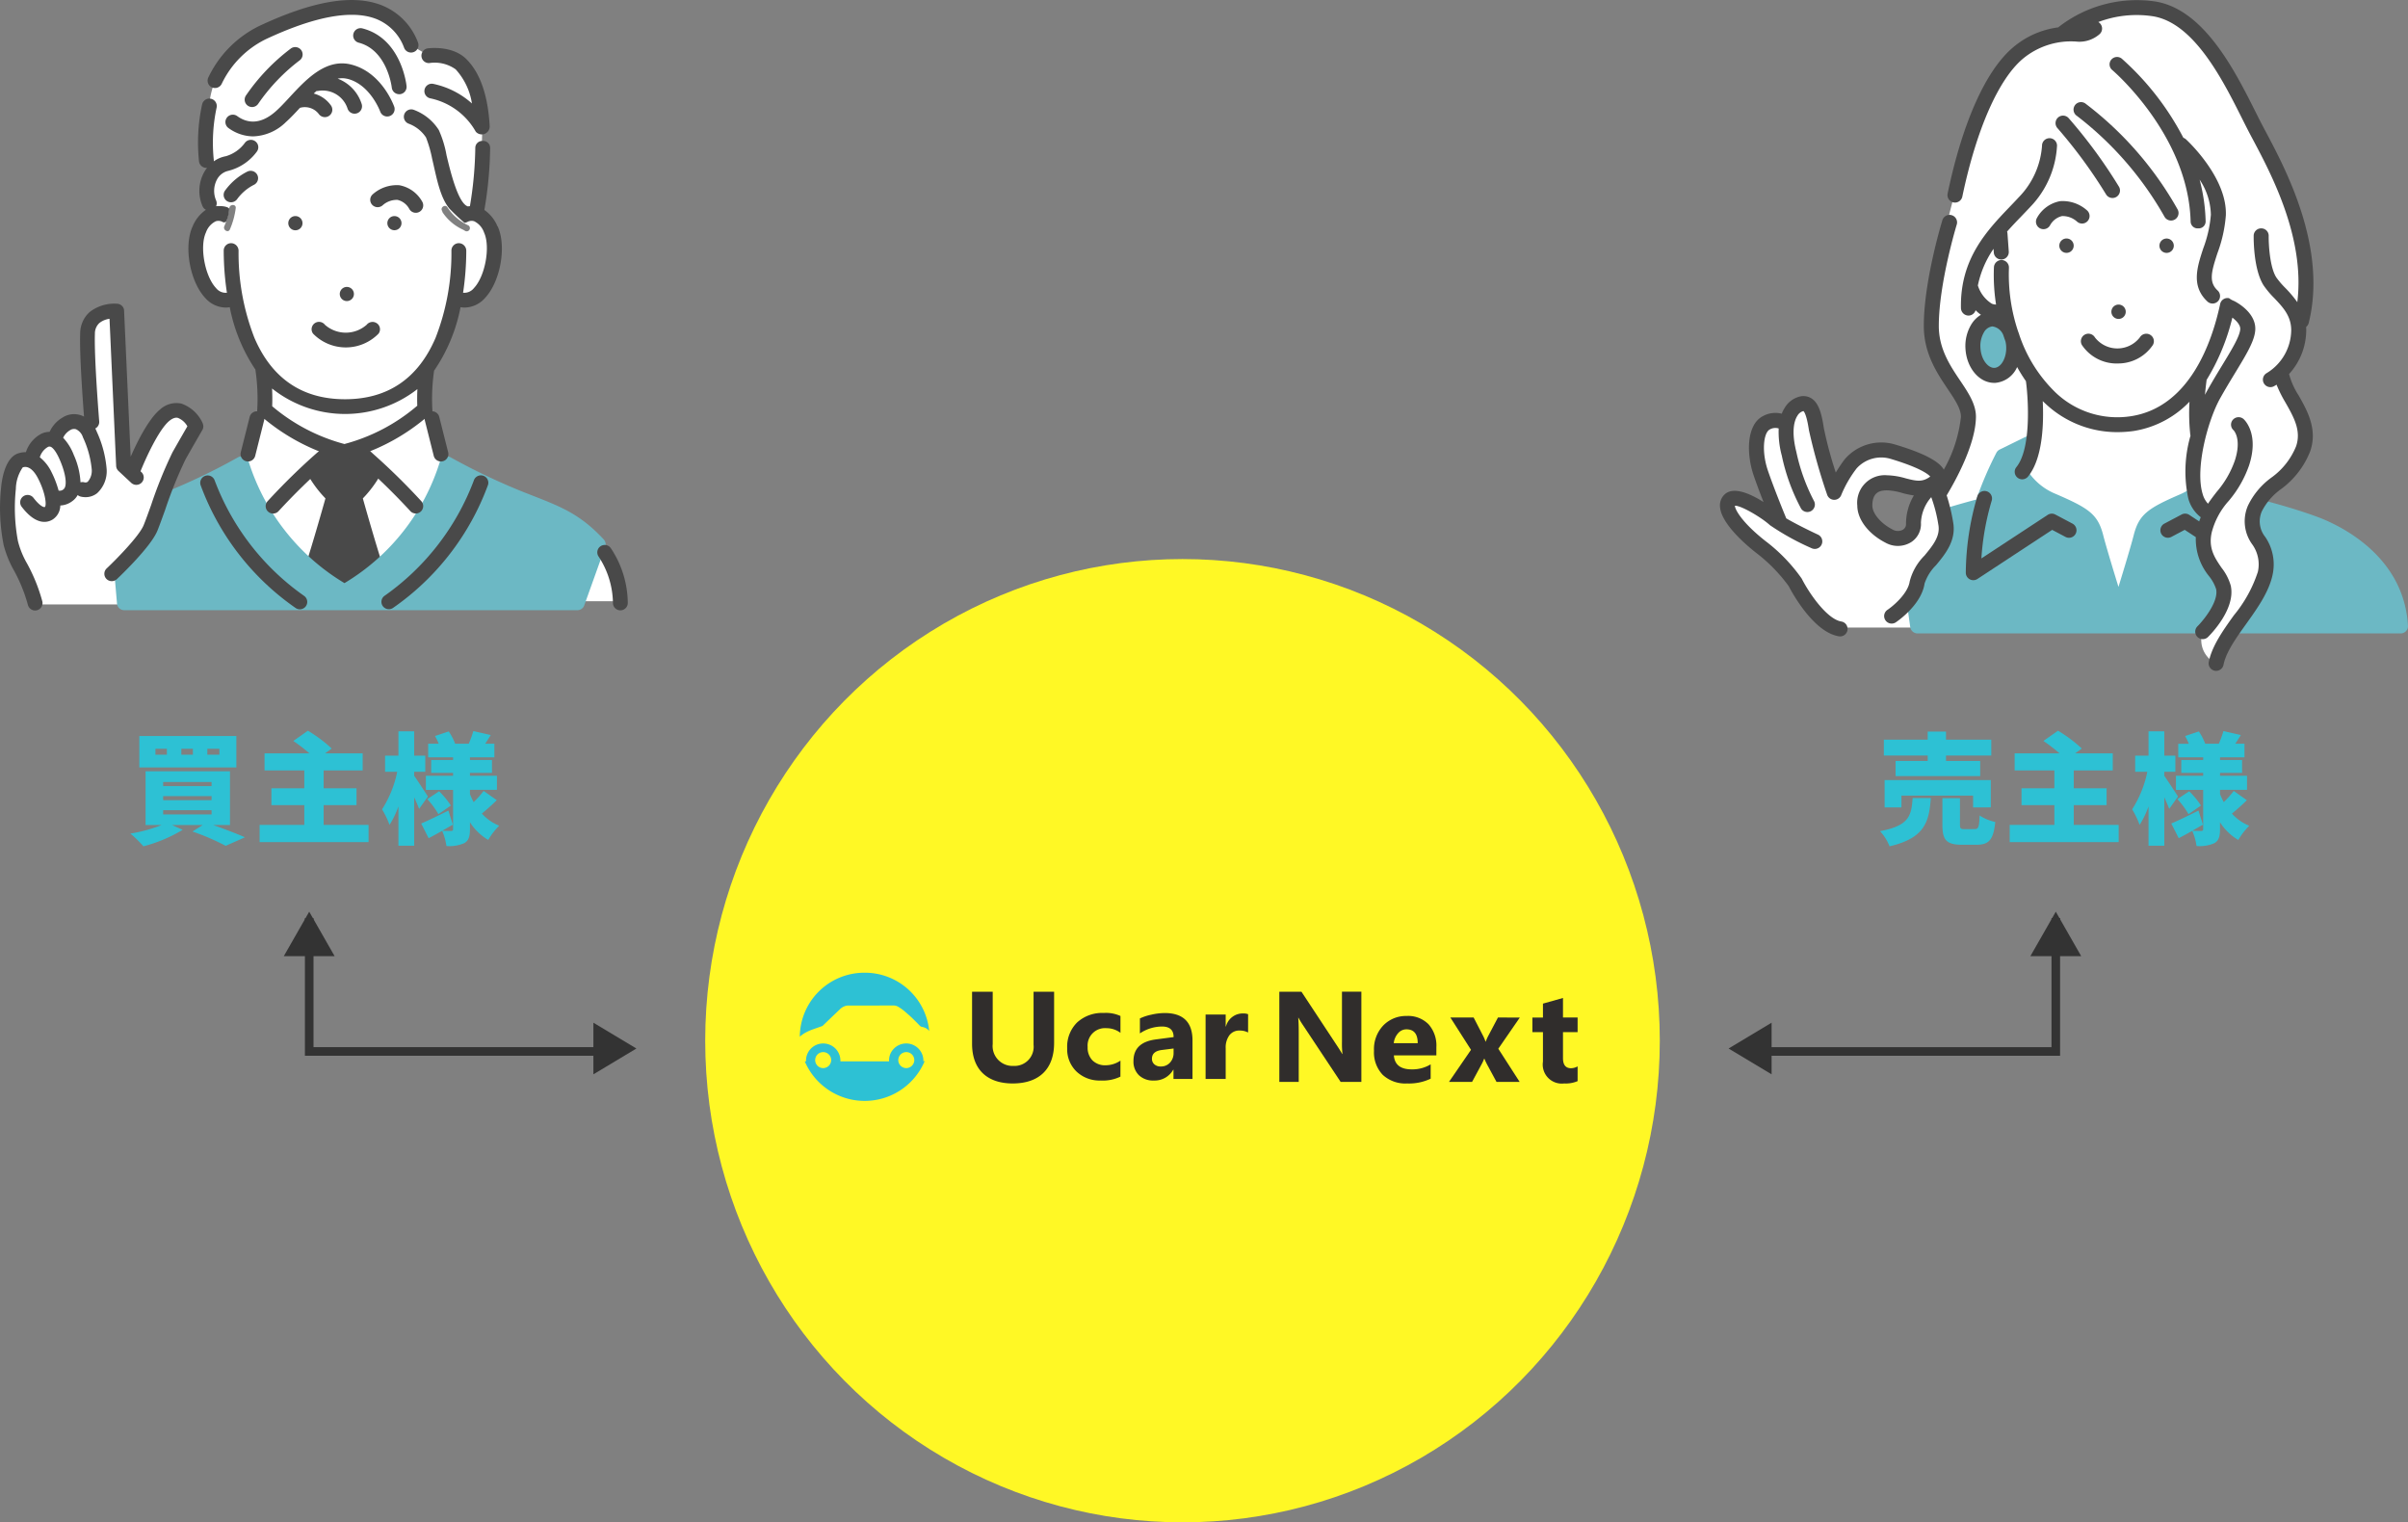 <svg xmlns="http://www.w3.org/2000/svg" xmlns:xlink="http://www.w3.org/1999/xlink" width="280" height="177" viewBox="0 0 280 177"><rect x="0" y="0" width="280" height="177" fill="#808080" stroke="none"/><defs><clipPath id="a"><rect width="92" height="18" transform="translate(-1 -2.085)" fill="none"/></clipPath><clipPath id="b"><rect width="80" height="78" transform="translate(0 0)" fill="none"/></clipPath><clipPath id="c"><rect width="73" height="71" fill="none"/></clipPath></defs><g transform="translate(-48 -3208)"><path d="M2.955,0,5.909,5.17H0Z" transform="translate(139.868 3327.387) rotate(90)" fill="#333"/><path d="M7.152,7.474H3.414V9.238h9.842V7.474H9.28v-.63h5.264V5H9.28V4.058H7.152V5h-5.1V6.844h5.1Zm7.336,5.4V9.7H2.14v3.178H4.1V11.506h8.33v1.372ZM5.4,11.786c-.154,2.03-.364,3.206-3.794,3.85A5.582,5.582,0,0,1,2.714,17.4c4.06-.952,4.606-2.8,4.8-5.614ZM11.45,15.4c-.462,0-.546-.056-.546-.532V11.8H8.86v3.094c0,1.736.434,2.324,2.282,2.324h1.666c1.456,0,1.988-.56,2.2-2.646a5.558,5.558,0,0,1-1.82-.756c-.056,1.358-.14,1.582-.574,1.582Zm12.684-.49v-2.3h3.822v-1.96H24.134V8.58H28.67V6.592H24.3l.77-.56A16.067,16.067,0,0,0,22.3,3.96L20.606,5.15a19.709,19.709,0,0,1,1.876,1.442H17.26V8.58h4.62v2.072H18.058v1.96H21.88v2.3H16.686v2h12.67v-2Zm12.124-3.3c-.224-.35-1.218-1.89-1.6-2.408V8.734H35.95V6.858H34.662V4.03H32.828V6.858H31.274V8.734h1.414A12.823,12.823,0,0,1,30.924,13.1a10.22,10.22,0,0,1,.868,1.806,9.985,9.985,0,0,0,1.036-2.156V17.33h1.834V11.7c.224.5.434.98.574,1.344Zm2.674,1.05A10.076,10.076,0,0,0,37.56,11l-1.372.91a9.919,9.919,0,0,1,1.288,1.75ZM42.74,10.96a11.984,11.984,0,0,1-1.162,1.3,7.148,7.148,0,0,1-.434-.938v-.49H44.28V9.2H41.144V8.86h2.562v-1.5H41.144V7.054h2.842V5.472H42.922c.2-.308.406-.644.644-1.008L41.536,4A10.465,10.465,0,0,1,41,5.472H39.422a6.645,6.645,0,0,0-.742-1.428l-1.6.532a7.6,7.6,0,0,1,.434.9H36.286V7.054h2.9v.308H36.636v1.5h2.548V9.2H36.02v1.638h3.164v4.55c0,.154-.056.224-.224.224s-.644,0-1.036-.028c.42-.238.84-.476,1.232-.7l-.518-1.638c-1.162.574-2.352,1.162-3.164,1.5l.868,1.708c.49-.252,1.022-.546,1.568-.854a6.515,6.515,0,0,1,.5,1.764,4.258,4.258,0,0,0,2.086-.336c.5-.294.644-.77.644-1.624v-.8a6.229,6.229,0,0,0,2.128,2.058,7.864,7.864,0,0,1,1.274-1.652,5.474,5.474,0,0,1-2.016-1.414c.518-.42,1.162-.994,1.736-1.554Z" transform="translate(265 3289)" fill="#2dc1d4"/><path d="M12.51,6.746h-1.4V6.06h1.4Zm-3.08,0H8.086V6.06H9.43Zm-3.024,0H5.076V6.06h1.33Zm8.078-2.17H3.2V8.23H14.484ZM5.972,13.2H11.6v.49H5.972Zm0-1.638H11.6v.476H5.972Zm0-1.638H11.6V10.4H5.972Zm7.77,5V8.678H3.928v6.244H5.8a16.966,16.966,0,0,1-3.64.994A13.794,13.794,0,0,1,3.676,17.4,17.272,17.272,0,0,0,8.24,15.482l-1.246-.56h3.584l-1.2.756a27.182,27.182,0,0,1,3.864,1.666l2.24-.994c-.9-.392-2.338-.952-3.7-1.428Zm10.892-.014v-2.3h3.822v-1.96H24.634V8.58H29.17V6.592H24.8l.77-.56A16.067,16.067,0,0,0,22.8,3.96L21.106,5.15a19.709,19.709,0,0,1,1.876,1.442H17.76V8.58h4.62v2.072H18.558v1.96H22.38v2.3H17.186v2h12.67v-2Zm12.124-3.3c-.224-.35-1.218-1.89-1.6-2.408V8.734H36.45V6.858H35.162V4.03H33.328V6.858H31.774V8.734h1.414A12.823,12.823,0,0,1,31.424,13.1a10.22,10.22,0,0,1,.868,1.806,9.985,9.985,0,0,0,1.036-2.156V17.33h1.834V11.7c.224.5.434.98.574,1.344Zm2.674,1.05A10.076,10.076,0,0,0,38.06,11l-1.372.91a9.919,9.919,0,0,1,1.288,1.75ZM43.24,10.96a11.984,11.984,0,0,1-1.162,1.3,7.148,7.148,0,0,1-.434-.938v-.49H44.78V9.2H41.644V8.86h2.562v-1.5H41.644V7.054h2.842V5.472H43.422c.2-.308.406-.644.644-1.008L42.036,4a10.465,10.465,0,0,1-.532,1.47H39.922a6.645,6.645,0,0,0-.742-1.428l-1.6.532a7.6,7.6,0,0,1,.434.9H36.786V7.054h2.9v.308H37.136v1.5h2.548V9.2H36.52v1.638h3.164v4.55c0,.154-.056.224-.224.224s-.644,0-1.036-.028c.42-.238.84-.476,1.232-.7l-.518-1.638c-1.162.574-2.352,1.162-3.164,1.5l.868,1.708c.49-.252,1.022-.546,1.568-.854a6.515,6.515,0,0,1,.5,1.764A4.258,4.258,0,0,0,41,17.022c.5-.294.644-.77.644-1.624v-.8a6.229,6.229,0,0,0,2.128,2.058,7.864,7.864,0,0,1,1.274-1.652,5.474,5.474,0,0,1-2.016-1.414c.518-.42,1.162-.994,1.736-1.554Z" transform="translate(61 3289)" fill="#2dc1d4"/><g transform="translate(248.746 3314)"><path d="M1120.044,2875.011H1085v-1h34.044V2859h1Z" transform="translate(-1081.245 -2858.261)" fill="#333"/><path d="M2.955,0,5.909,5.17H0Z" transform="translate(35.345)" fill="#333"/><path d="M3,0,6,5H0Z" transform="translate(0.254 18.908) rotate(-90)" fill="#333"/></g><g transform="translate(81 3314)"><path d="M1119.544,2875.012H1084.5V2859h1v15.011h34.044Z" transform="translate(-1082.045 -2858.262)" fill="#333"/><path d="M2.955,0,5.909,5.17H0Z" transform="translate(0)" fill="#333"/><path d="M3,0,6,5H0Z" transform="translate(41 12.908) rotate(90)" fill="#333"/></g><g transform="translate(-30 -40)"><ellipse cx="55.5" cy="56" rx="55.5" ry="56" transform="translate(160 3313)" fill="#fff825"/><g transform="translate(171 3361.088)"><g transform="translate(0 0.998)" clip-path="url(#a)"><path d="M90.866,15.027c0,3.148-1.847,4.722-4.814,4.722-2.88,0-4.726-1.537-4.726-4.612V9.085h2.4v6.081A2.314,2.314,0,0,0,86.14,17.71a2.226,2.226,0,0,0,2.337-2.456V9.085h2.389Z" transform="translate(-61.295 -7.864)" fill="#302d2c"/><path d="M132.425,26.641a4.667,4.667,0,0,1-2.285.453,3.889,3.889,0,0,1-2.825-1.046,3.586,3.586,0,0,1-1.08-2.7,3.951,3.951,0,0,1,1.157-3.008,4.307,4.307,0,0,1,3.1-1.1,4.011,4.011,0,0,1,1.937.351v1.959a2.685,2.685,0,0,0-1.634-.541,2.02,2.02,0,0,0-2.182,2.185,2.117,2.117,0,0,0,.562,1.561,2.08,2.08,0,0,0,1.546.566,3.108,3.108,0,0,0,1.708-.541Z" transform="translate(-95.143 -15.55)" fill="#302d2c"/><path d="M164.4,26.911h-2.212V25.836h-.03a2.474,2.474,0,0,1-2.256,1.257,2.376,2.376,0,0,1-1.734-.617,2.2,2.2,0,0,1-.632-1.648q0-2.178,2.611-2.514l2.056-.271q0-1.228-1.346-1.228a4.632,4.632,0,0,0-2.573.8v-1.74a5.848,5.848,0,0,1,1.335-.439,7.105,7.105,0,0,1,1.542-.19q3.239,0,3.239,3.194Zm-2.2-3.041v-.5l-1.376.175q-1.139.146-1.139,1.016a.834.834,0,0,0,.277.647,1.073,1.073,0,0,0,.751.252,1.391,1.391,0,0,0,1.072-.45,1.612,1.612,0,0,0,.414-1.137" transform="translate(-118.737 -15.549)" fill="#302d2c"/><path d="M196.519,21.669a2.049,2.049,0,0,0-.984-.226,1.423,1.423,0,0,0-1.191.552,2.387,2.387,0,0,0-.429,1.5V27.07h-2.337V19.585h2.337v1.389h.029a2.019,2.019,0,0,1,2-1.52,1.524,1.524,0,0,1,.577.088Z" transform="translate(-144.393 -15.709)" fill="#302d2c"/><path d="M235.924,19.566h-2.411l-4.37-6.586a9.348,9.348,0,0,1-.532-.87h-.03q.058.555.059,1.7v5.76h-2.256V9.084h2.574l4.208,6.381q.288.432.532.855h.029a11.107,11.107,0,0,1-.059-1.44v-5.8h2.256Z" transform="translate(-170.625 -7.863)" fill="#302d2c"/><path d="M278.317,25.227h-4.94q.118,1.63,2.078,1.63a4.093,4.093,0,0,0,2.2-.585v1.667a5.827,5.827,0,0,1-2.729.556,3.867,3.867,0,0,1-2.847-1.005,3.771,3.771,0,0,1-1.013-2.8,3.98,3.98,0,0,1,1.094-2.953,3.669,3.669,0,0,1,2.692-1.089,3.329,3.329,0,0,1,2.562.972,3.717,3.717,0,0,1,.906,2.639Zm-2.167-1.418q0-1.608-1.316-1.608a1.262,1.262,0,0,0-.972.461,2.08,2.08,0,0,0-.5,1.148Z" transform="translate(-204.299 -16.609)" fill="#302d2c"/><path d="M314.7,21.4l-2.5,3.625,2.485,3.859h-2.692L310.9,26.862a7.417,7.417,0,0,1-.318-.68h-.03a4.649,4.649,0,0,1-.3.658l-1.1,2.039h-2.685l2.559-3.728-2.4-3.757h2.707l1.08,2.1a4.635,4.635,0,0,1,.3.7h.03a5.006,5.006,0,0,1,.318-.717l1.1-2.083Z" transform="translate(-230.979 -17.177)" fill="#302d2c"/><path d="M351.113,21.727a3.494,3.494,0,0,1-1.56.27,2.213,2.213,0,0,1-2.47-2.536V16.033h-1.228v-1.7h1.228V12.715l2.33-.658V14.33h1.7v1.7h-1.7v3.026q0,1.17.939,1.169a1.6,1.6,0,0,0,.762-.212Z" transform="translate(-260.67 -10.112)" fill="#302d2c"/><path d="M.656,6.973a5.961,5.961,0,0,1,.932-.411c.33-.119.663-.232.994-.349a.275.275,0,0,0,.094-.058c.313-.3.623-.6.935-.9.346-.33.694-.657,1.038-.989a1.6,1.6,0,0,1,.418-.308,1.391,1.391,0,0,1,.608-.144q1.22,0,2.44,0c.924,0,1.849,0,2.773-.006a1.1,1.1,0,0,1,.582.167,5.607,5.607,0,0,1,.836.614c.25.217.5.433.739.661.31.3.612.6.909.912a.478.478,0,0,0,.282.144,1.3,1.3,0,0,1,.812.473A7.506,7.506,0,0,0,7.54,0,7.5,7.5,0,0,0,0,7.441a3.343,3.343,0,0,1,.656-.468" transform="translate(0 -0.99)" fill="#2dc1d4"/><path d="M16.133,35.878a2,2,0,0,0-3.5-1.4,1.912,1.912,0,0,0-.487,1.406H6.484a2,2,0,0,0-2.021-2.083A1.994,1.994,0,0,0,2.485,35.88a.283.283,0,0,1-.043.007h-.1a7.575,7.575,0,0,0,13.952-.06,1.425,1.425,0,0,1-.157.051m-11.667.787a.93.93,0,1,1,.941-.93.936.936,0,0,1-.941.93m9.663,0a.93.93,0,1,1,.941-.93.936.936,0,0,1-.941.93" transform="translate(-1.762 -26.565)" fill="#2dc1d4"/></g></g></g><g transform="translate(248 3207.999)"><g transform="translate(0 0.001)" clip-path="url(#b)"><path d="M36.724,67.949S41.206,59.9,40.248,57.9s-3.97-5.6-4.244-9.838S38,35.16,39.2,30.863s4.048-15.994,12.11-16.828A13.039,13.039,0,0,1,62.3,11.3c6.579,1.375,9.578,11.068,12.442,15.818S81.1,42.21,78.7,48.3c0,0,.412,2.5-2.173,5.209,0,0,.978,2.27,2.382,4.932s.061,5.145-2.383,7.57-3.612,4.1-2.182,6.532.435,5.566-1.555,8.4A52.23,52.23,0,0,0,69.1,87.316a2.986,2.986,0,0,1-1.571-3.664l-5.815-5.367-2.095,2.268L57.414,80.3,44.119,67.949,41.714,69.82,34.981,83.152H25.147a5.586,5.586,0,0,1-3.426-2.775c-1.564-2.486-2.558-4.083-4.346-5.575s-5.946-4.394-4.847-6.477,5.758,2.4,5.758,2.4-6.519-13.268.811-11.261c0,0,.9-3.205,2.514-2.2S22.249,61.5,24.658,67.3c0,0,1.4-4.751,4.9-4.766s7.391,2.022,7.179,2.823-1.523,1.7-4.316,1.233-4.985.557-3.685,3.885,4.636,2.59,5.15.923,1.265-5.879,2.839-3.453" transform="translate(-11.412 -10.188)" fill="#fff"/><path d="M809.1,783.533c-.463-8.29-8.169-11.784-10.52-12.657-2.3-.855-4.982-1.592-6.375-1.955a.874.874,0,0,0-.87.261,3.438,3.438,0,0,0-.562,3.284,6.637,6.637,0,0,0,.622,1.306,4.741,4.741,0,0,1,.662,3.549c-.224,1.81-2.325,4.728-3.116,5.7a.852.852,0,0,0,.677,1.4h18.609a.856.856,0,0,0,.634-.255.833.833,0,0,0,.237-.63" transform="translate(-729.105 -710.774)" fill="#6cb8c4"/><path d="M322.9,684.169c-1.051-1.552.317-3.7.33-3.715a.873.873,0,0,0-.2-1.175,2.824,2.824,0,0,1-1.185-1.473.807.807,0,0,0-.409-.743.877.877,0,0,0-.906.029,8.023,8.023,0,0,1-.9.473c-3.812,1.65-4.847,2.338-5.474,4.812-.3,1.182-1.123,3.9-1.763,5.98-.641-2.079-1.466-4.8-1.766-5.98-.626-2.468-1.665-3.157-5.49-4.813a7.062,7.062,0,0,1-3.273-2.653l.936-2.949a.873.873,0,0,0-1.217-1.047l-3,1.471a.874.874,0,0,0-.382.367,41.139,41.139,0,0,0-2.337,5.447c-.64.169-1.883.506-3.291.933a.872.872,0,0,0-.534,1.21,2.821,2.821,0,0,1-.455,2.849,16.512,16.512,0,0,0-2.886,4.978c-.222.541-.474,1.152-.8,1.9a.852.852,0,0,0-.067.47l.349,2.492a.857.857,0,0,0,.864.734h32.993a.857.857,0,0,0,.64-.261c3.878-4.179,1.982-6.841.6-8.8-.128-.18-.253-.358-.373-.536" transform="translate(-266.059 -620.12)" fill="#6cb8c4"/><path d="M391.5,497.178c1.308-.077,2.282-1.607,2.175-3.417s-1.254-3.216-2.561-3.138-2.282,1.607-2.175,3.417,1.253,3.215,2.561,3.139" transform="translate(-359.516 -453.534)" fill="#6cb8c4"/><path d="M676.386,366.918a.835.835,0,1,0,.955.7.836.836,0,0,0-.955-.7" transform="translate(-624.583 -339.174)" fill="#494949"/><path d="M602.775,470.139a.835.835,0,1,0-.955-.7.835.835,0,0,0,.955.7" transform="translate(-556.301 -433.067)" fill="#494949"/><path d="M521.8,367.613a.836.836,0,1,0,.955-.7.835.835,0,0,0-.955.7" transform="translate(-482.335 -339.174)" fill="#494949"/><path d="M559.292,516.752a4.861,4.861,0,0,0,4.116-2.14.868.868,0,0,0-.3-1.188.877.877,0,0,0-1.2.285,3.3,3.3,0,0,1-5.24.008.873.873,0,0,0-1.5.9,4.861,4.861,0,0,0,4.116,2.14" transform="translate(-513.079 -474.494)" fill="#494949"/><path d="M491.8,311.433a.872.872,0,0,0-.032-1.233,4.254,4.254,0,0,0-3.153-1.094,3.877,3.877,0,0,0-2.712,1.985.873.873,0,0,0,1.553.8,2.146,2.146,0,0,1,1.377-1.05,2.5,2.5,0,0,1,1.736.632.873.873,0,0,0,1.23-.036" transform="translate(-449.066 -285.718)" fill="#494949"/><path d="M543.789,157.444a.872.872,0,0,0,.22,1.214,38.853,38.853,0,0,1,10.211,11.753.873.873,0,0,0,1.518-.862A40,40,0,0,0,545,157.224a.872.872,0,0,0-1.214.22" transform="translate(-502.524 -145.196)" fill="#494949"/><path d="M516.228,178.064a.872.872,0,0,0-.077,1.231,57.458,57.458,0,0,1,5.659,7.711.873.873,0,0,0,1.512-.872,58.286,58.286,0,0,0-5.862-7.993.873.873,0,0,0-1.232-.077" transform="translate(-476.917 -164.403)" fill="#494949"/><path d="M612.552,106.059c.177-4.363-4.437-8.654-4.634-8.835a.867.867,0,0,0-.306-.182,32.111,32.111,0,0,0-7.143-9.185.872.872,0,0,0-1.23.092.85.85,0,0,0,.1,1.211c.089.075,8.879,7.593,9.118,17.638a.812.812,0,0,0,.872.777h.021a.807.807,0,0,0,.852-.823,20.713,20.713,0,0,0-.7-4.844,7.576,7.576,0,0,1,1.309,4.081,14.415,14.415,0,0,1-.887,3.917c-.707,2.153-1.438,4.379.488,6.175A.873.873,0,1,0,611.6,114.8c-1.061-.989-.736-2.173-.02-4.355a15.994,15.994,0,0,0,.973-4.39" transform="translate(-553.733 -81.022)" fill="#494949"/><path d="M401.867,264.613a5.992,5.992,0,0,0-1.085-2.143c-.8-1.172-1.557-2.28-1.15-4.106A8.69,8.69,0,0,1,401.6,254.7a12.977,12.977,0,0,0,2.371-4.124c1.219-3.71-.551-5.328-.627-5.4a.884.884,0,0,0-1.241.068.861.861,0,0,0,.067,1.223c.04.04.979,1.015.142,3.56a11.211,11.211,0,0,1-2.092,3.6c-.344.444-.693.893-1.018,1.387a2.7,2.7,0,0,1-.624-1.138c-.9-2.95.6-8.548,2.029-11.105.6-1.071,1.209-2.077,1.749-2.964,1.305-2.146,2.249-3.7,2.339-4.955.148-2.054-2.2-3.279-2.468-3.411a2.325,2.325,0,0,1-.577-.322.873.873,0,0,0-1.035.672c-.939,4.411-3.533,11.971-10.329,13.043a10.391,10.391,0,0,1-8.772-2.712,16.686,16.686,0,0,1-4.235-6.679q-.068-.233-.157-.452a20.791,20.791,0,0,1-1.068-7.4.873.873,0,0,0-.834-.91.883.883,0,0,0-.91.834,22.119,22.119,0,0,0,.247,4.34,1.153,1.153,0,0,1-.5-.1,3.854,3.854,0,0,1-1.616-2.114,11.561,11.561,0,0,1,1.822-4.261l.031.432a.872.872,0,0,0,.869.81l.064,0a.873.873,0,0,0,.808-.933l-.151-2.091a.859.859,0,0,0-.047-.223c.546-.62,1.117-1.215,1.683-1.8.344-.358.684-.711,1.013-1.065a11.07,11.07,0,0,0,3.114-7.131.873.873,0,0,0-1.746.021,9.505,9.505,0,0,1-2.646,5.926c-.324.348-.657.7-.994,1.05-2.764,2.878-5.9,6.148-5.786,11.892a.888.888,0,0,0,.872.872h.017a.868.868,0,0,0,.814-.622,4.129,4.129,0,0,0,.62.53,3.316,3.316,0,0,0-1.1,1.088A4.857,4.857,0,0,0,371,237c.13,2.222,1.593,3.963,3.33,3.963.051,0,.1,0,.154,0a3.062,3.062,0,0,0,2.523-1.84,18.724,18.724,0,0,0,1.023,1.643c.29,2.141.631,7.891-1.122,10.006a.873.873,0,0,0,1.344,1.113c1.723-2.078,1.865-6.1,1.734-8.8q.173.168.35.33a12.15,12.15,0,0,0,8.336,3.278,13.638,13.638,0,0,0,1.866-.13,11.446,11.446,0,0,0,6.51-3.407,23.428,23.428,0,0,0,.087,3.775.887.887,0,0,0,.034.164,14.966,14.966,0,0,0-.264,7.293,4.1,4.1,0,0,0,1.454,2.2q-.1.233-.181.483l-1.157-.76a.873.873,0,0,0-.888-.042l-1.979,1.047a.873.873,0,1,0,.817,1.542l1.522-.806,1.291.848a6.817,6.817,0,0,0,1.549,4.552,4.8,4.8,0,0,1,.815,1.5c.3,1.484-1.526,3.681-2.188,4.333a.873.873,0,0,0,1.223,1.245c.331-.324,3.214-3.245,2.677-5.922m-26.126-27.887c.075,1.282-.558,2.448-1.355,2.5l-.051,0c-.7,0-1.506-.932-1.587-2.321a3.149,3.149,0,0,1,.422-1.839,1.292,1.292,0,0,1,.934-.656l.051,0a1.591,1.591,0,0,1,1.254,1.018c.081.247.166.491.254.733a3.669,3.669,0,0,1,.078.569m23.3,3.958c0-.019,0-.038,0-.056a25.127,25.127,0,0,0,3-7.249c.471.356.952.867.917,1.351-.06.837-1,2.383-2.09,4.173-.548.9-1.169,1.921-1.782,3.021q-.114.2-.228.429.067-.807.181-1.669" transform="translate(-342.457 -196.449)" fill="#494949"/><path d="M389.463,43.483a7.6,7.6,0,0,0,1.99-5.087c0-.131,0-.258-.013-.383a.868.868,0,0,0,.306-.475c2.163-8.777-2.684-17.875-5.013-22.247l-.248-.466c-.291-.548-.612-1.186-.951-1.862C383.153,8.22,379.555,1.053,373.869.169a14.8,14.8,0,0,0-11.262,3.016A10.086,10.086,0,0,0,357.375,5.5c-3.181,2.677-5.888,8.719-7.623,17.013a.873.873,0,0,0,1.709.357c1.631-7.8,4.2-13.644,7.039-16.035a8.747,8.747,0,0,1,6.4-1.986,3.566,3.566,0,0,0,2.533-.885.873.873,0,0,0-.158-1.4,12.581,12.581,0,0,1,6.325-.675c4.8.745,8.153,7.429,10.373,11.852.344.684.668,1.331.969,1.9l.249.469c2.2,4.135,6.149,11.542,5.223,19.022a13.413,13.413,0,0,0-1.408-1.667,9.326,9.326,0,0,1-1.033-1.209c-.762-1.176-.9-3.885-.886-4.832a.858.858,0,0,0-.861-.871h-.012a.862.862,0,0,0-.872.848c-.005.4-.019,3.969,1.167,5.8a10.528,10.528,0,0,0,1.23,1.462c1.012,1.068,1.967,2.077,1.967,3.732a5.9,5.9,0,0,1-2.865,4.994.873.873,0,0,0,.843,1.528c.106-.059.212-.122.318-.189a15,15,0,0,0,1.06,2.116c.941,1.66,1.83,3.229,1.214,5.036a8.31,8.31,0,0,1-2.889,3.66,8.66,8.66,0,0,0-2.719,3.267,4.556,4.556,0,0,0,.5,4.478,3.986,3.986,0,0,1,.663,3.192,15.427,15.427,0,0,1-2.792,5.064c-1.255,1.756-2.552,3.572-2.918,5.418a.872.872,0,0,0,.687,1.025.882.882,0,0,0,.17.017.873.873,0,0,0,.855-.7c.293-1.476,1.426-3.063,2.626-4.742,1.3-1.822,2.649-3.707,3.078-5.713a5.673,5.673,0,0,0-.848-4.412,2.892,2.892,0,0,1-.4-2.979,7.147,7.147,0,0,1,2.234-2.588,9.958,9.958,0,0,0,3.4-4.422c.868-2.549-.361-4.716-1.348-6.458a8.672,8.672,0,0,1-1.119-2.5" transform="translate(-323.286 -0.001)" fill="#494949"/><path d="M390.393,758.864l-1.978-1.047a.873.873,0,0,0-.888.042l-7.708,5.062a29.934,29.934,0,0,1,1.2-6.719.873.873,0,0,0-1.666-.522,32.045,32.045,0,0,0-1.348,8.91.873.873,0,0,0,1.352.719l8.692-5.708,1.522.805a.873.873,0,1,0,.817-1.542" transform="translate(-349.424 -697.994)" fill="#494949"/><path d="M26.357,362.823c.005-.008.012-.015.017-.024,1-1.661,3.341-5.87,3.387-9.059.022-1.494-.88-2.835-1.834-4.254-1.167-1.735-2.49-3.7-2.484-6.382.012-4.966,2.072-11.717,2.093-11.785a.873.873,0,0,0-1.668-.513c-.088.286-2.158,7.065-2.17,12.294-.007,3.215,1.538,5.513,2.78,7.36.833,1.238,1.551,2.306,1.537,3.255a15.983,15.983,0,0,1-1.991,6.122c-.453-.786-1.787-1.773-5.789-2.959a5.6,5.6,0,0,0-5.742,1.763c-.324.431-.691.971-1.03,1.531a45.833,45.833,0,0,1-1.392-5.183c-.242-1.612-.563-2.8-1.343-3.373a1.743,1.743,0,0,0-1.333-.305,2.807,2.807,0,0,0-1.839,1.285,3.928,3.928,0,0,0-.377.735,3.026,3.026,0,0,0-2.273.33c-1.8,1.021-1.861,4.278-1,6.824.327.963.761,2.111,1.154,3.118-1.519-.961-3.546-1.888-4.572-.84A1.761,1.761,0,0,0,0,364.146c.127,1.952,2.973,4.394,4.191,5.354a18.636,18.636,0,0,1,3.8,3.885c.374.723,2.874,5.348,5.832,5.829a.872.872,0,1,0,.281-1.722c-1.628-.265-3.674-3.174-4.581-4.945-.012-.024-.026-.048-.041-.071a19.619,19.619,0,0,0-4.206-4.347c-2.821-2.223-3.554-3.728-3.542-4.1.732-.028,3.127,1.392,4.071,2.263a29.49,29.49,0,0,0,4.822,2.668.873.873,0,1,0,.734-1.583c-1.053-.488-2.685-1.3-3.661-1.88-.006-.018-.012-.036-.019-.054-.014-.033-1.376-3.33-2.118-5.517s-.5-4.347.2-4.746a1.3,1.3,0,0,1,1.061-.133,10.5,10.5,0,0,0,.359,3.146,22.946,22.946,0,0,0,2.253,6.185.873.873,0,0,0,1.475-.933,22.15,22.15,0,0,1-2.035-5.676c-.634-2.527-.189-3.722.133-4.21a1.114,1.114,0,0,1,.658-.523l.034-.005c.074.056.365.387.641,2.22a69.352,69.352,0,0,0,2.116,7.5.873.873,0,0,0,1.655,0,13.52,13.52,0,0,1,1.773-3.06,3.849,3.849,0,0,1,3.851-1.138c3.537,1.048,4.477,1.823,4.708,2.083l-.032.025c-.88.649-1.571.51-2.818.186a8.493,8.493,0,0,0-2.173-.356,3.206,3.206,0,0,0-3.457,3.52c0,1.6,1.288,3.3,3.283,4.321a2.936,2.936,0,0,0,2.987-.07,2.5,2.5,0,0,0,1.13-2.254,4.8,4.8,0,0,1,1.2-2.972,17,17,0,0,1,.823,3.2c.254,1.341-.654,2.436-1.615,3.6a6.513,6.513,0,0,0-1.714,2.993c-.211,1.435-1.94,2.876-2.59,3.311a.873.873,0,0,0,.968,1.453c.122-.081,2.983-2.01,3.35-4.511a5.37,5.37,0,0,1,1.331-2.133c1.065-1.286,2.392-2.886,1.985-5.032a21.312,21.312,0,0,0-.743-3.083m-4.732,3.307a.745.745,0,0,1-.351.674,1.209,1.209,0,0,1-1.228-.028c-1.352-.693-2.333-1.857-2.333-2.769,0-1.564.865-1.775,1.712-1.775a6.915,6.915,0,0,1,1.734.3,10.493,10.493,0,0,0,1.383.293,6.368,6.368,0,0,0-.915,3.3" transform="translate(0 -305.232)" fill="#494949"/></g></g><g transform="translate(48 3208)"><g clip-path="url(#c)"><path d="M337.492,36.1a74.05,74.05,0,0,0,.821-10.157c-.107-3.991-1.413-8.895-6.215-8.237l-2.072-1.229s-1.844-4.053-5.7-4.313-8.516,1.181-12.6,3.411a10.073,10.073,0,0,0-5.179,7.984c-.337,2.151-.653,6.915.581,7.519,0,0-1.635,3.173,0,5.039,0,0-2.573,1.083-1.993,5.661s2.946,4.381,4.491,4.36a21.042,21.042,0,0,0,3.14,8.052l.206,4.776-.9.957-1.654,5.548S313.753,79.19,322.249,80,334.17,65.65,334.17,65.65l-1.714-5.732-.825-.957a14.03,14.03,0,0,1,.468-5.288,20.674,20.674,0,0,0,2.965-7.594s3.06.834,4.345-3.673-1.916-6.309-1.916-6.309m-27.848-.679a9.066,9.066,0,0,1-.683,2.49c-.189.439-.833.06-.646-.375a7.823,7.823,0,0,0,.581-2.115c.057-.47.806-.474.748,0m26.686,2.665-.24-.143a.421.421,0,0,1-.054-.024,5.729,5.729,0,0,1-2.324-1.975.369.369,0,0,1-.055-.16c-.009-.017-.02-.033-.029-.05-.228-.422.418-.8.646-.375a5.825,5.825,0,0,0,2.435,2.085.373.373,0,0,1-.377.642" transform="translate(-282.234 -11.228)" fill="#fff"/><path d="M894.195,862.406h-5.87l2.935-6.259s2.743.758,2.935,6.259" transform="translate(-821.887 -792.5)" fill="#fff"/><path d="M14.208,520.448H25.257l3.924-12.7,3.877-8a2.429,2.429,0,0,0-3.329-1.518c-2.458,1.033-4.126,6.984-4.126,6.984l-.958-.9-.81-17.967s-2.923-.34-3.311,2.028.422,10.815.422,10.815l-.713.671s-1.65-2.152-3.866,1.43c0,0-1.852-.293-2.581,2.417a1.367,1.367,0,0,0-1.986.959c-.463,1.675-1.255,6.667-.114,9.2s2.465,4.949,2.522,6.585" transform="translate(-10.268 -450.17)" fill="#fff"/><path d="M484.038,708.177c-.783-2.426-1.877-6.267-2.264-7.639a13.407,13.407,0,0,0,2.21-3.032.853.853,0,0,0-.1-.939l-1.71-2.059a.874.874,0,0,0-.677-.312l-3.453.044a.865.865,0,0,0-.592.245l-2.072,2.015a.854.854,0,0,0-.164,1.005,13.413,13.413,0,0,0,2.21,3.032c-.387,1.373-1.481,5.213-2.264,7.639a.855.855,0,0,0,.278.928l3.617,2.917a.867.867,0,0,0,1.088,0l3.617-2.917a.855.855,0,0,0,.278-.928" transform="translate(-439.583 -642.589)" fill="#494949"/><path d="M234.268,723.465c-2.713-2.91-4.9-3.768-8.211-5.066-.516-.2-1.063-.417-1.648-.653a74.726,74.726,0,0,1-7.932-3.815.865.865,0,0,0-1.269.542,25.129,25.129,0,0,1-11.083,14.076A25.308,25.308,0,0,1,193,714.47a.859.859,0,0,0-.5-.585.868.868,0,0,0-.772.047,72.272,72.272,0,0,1-7.949,3.851c-.373.151-.727.292-1.071.427a.866.866,0,0,0-.546.835,6.89,6.89,0,0,1-1.033,3.31,16.81,16.81,0,0,1-3.478,3.858.845.845,0,0,0-.319.735l.345,3.991a.839.839,0,0,0,.86.758h52.65a.84.84,0,0,0,.814-.545l2.444-6.818a.855.855,0,0,0-.18-.87" transform="translate(-164.07 -660.751)" fill="#6cb8c4"/><path d="M580.154,292.119a.862.862,0,0,0,1.536-.783,3.831,3.831,0,0,0-2.682-1.952,4.21,4.21,0,0,0-3.118,1.076.852.852,0,0,0-.034,1.207.87.87,0,0,0,1.218.042,2.472,2.472,0,0,1,1.717-.622,2.1,2.1,0,0,1,1.362,1.032" transform="translate(-532.572 -267.848)" fill="#494949"/><path d="M328.411,169.114a4.373,4.373,0,0,0-1.521-1.9,0,0,0,0,1,0,0,45.478,45.478,0,0,0,.671-7.219.806.806,0,0,0-.854-.805h-.01a.81.81,0,0,0-.863.786,43.908,43.908,0,0,1-.625,6.8l0,0c-.081.006-.16.015-.234.027h0c-1.145-.349-2.044-4.1-2.482-5.931a12.425,12.425,0,0,0-.9-2.95,5.866,5.866,0,0,0-2.955-2.365.859.859,0,0,0-.544,1.629,4.146,4.146,0,0,1,2.01,1.6,14.464,14.464,0,0,1,.713,2.479c.481,2.006.877,4.448,2.015,5.8a22.938,22.938,0,0,0,1.747,1.64h0a.851.851,0,0,0,.373-.119.894.894,0,0,1,.187-.07l.059-.014a.976.976,0,0,1,.506.025,2.282,2.282,0,0,1,1.147,1.306c.759,1.638.137,5.077-1.168,6.456a1.432,1.432,0,0,1-1.27.551,0,0,0,0,1,0,0,33.162,33.162,0,0,0,.372-4.872.881.881,0,0,0-.852-.891.861.861,0,0,0-.875.858,27.079,27.079,0,0,1-1.844,10.149c-2.028,4.736-5.572,7.137-10.531,7.137s-8.5-2.4-10.532-7.137a27.047,27.047,0,0,1-1.844-10.119.88.88,0,0,0-.848-.888.861.861,0,0,0-.879.858,33.147,33.147,0,0,0,.372,4.905,0,0,0,0,1,0,0,1.433,1.433,0,0,1-1.27-.551c-1.3-1.378-1.927-4.818-1.168-6.456a2.28,2.28,0,0,1,1.147-1.306,1.023,1.023,0,0,1,.751.058l.035.018a.25.25,0,0,0,.072.038.316.316,0,0,0,.4-.2,4.265,4.265,0,0,0,.3-1.372c-.1-.215-.789-.361-1.522-.288a0,0,0,0,1,0,0,.85.85,0,0,0,.01-.647,2.819,2.819,0,0,1,.089-2.456,1.984,1.984,0,0,1,1.327-1.014,5.9,5.9,0,0,0,3.318-2.243.855.855,0,0,0-.205-1.2.866.866,0,0,0-1.2.2,4.209,4.209,0,0,1-2.207,1.545,3.435,3.435,0,0,0-1.408.6,0,0,0,0,1,0,0,.851.851,0,0,0,0-.221,19.422,19.422,0,0,1,.335-6.038.863.863,0,0,0-1.689-.356,20.775,20.775,0,0,0-.356,6.634.861.861,0,0,0,.854.737c.026,0,.052,0,.078,0a4.005,4.005,0,0,0-.342.508,4.493,4.493,0,0,0-.193,3.922.857.857,0,0,0,.4.444,0,0,0,0,1,0,0,4.355,4.355,0,0,0-1.539,1.916c-1.066,2.3-.333,6.436,1.479,8.35a3.215,3.215,0,0,0,2.351,1.1,3.005,3.005,0,0,0,.484-.041,0,0,0,0,1,0,0,19.729,19.729,0,0,0,2.985,7.258h0a.863.863,0,0,0,.01.109,22.942,22.942,0,0,1,.2,4.582.852.852,0,0,0,0,.155,0,0,0,0,1,0,0,.862.862,0,0,0-.878.649l-1.035,4.118a.858.858,0,0,0,.628,1.04.865.865,0,0,0,1.047-.624l1.035-4.119a.852.852,0,0,0,.025-.187,0,0,0,0,1,0,0,23.789,23.789,0,0,0,6.371,3.779,0,0,0,0,1,0,0,.862.862,0,0,0-.2.131,75.776,75.776,0,0,0-5.8,5.679.858.858,0,0,0,.65,1.422.863.863,0,0,0,.65-.294,75.674,75.674,0,0,1,5.646-5.521.855.855,0,0,0,.211-1,0,0,0,0,1,0,0c.517.168,1.053.318,1.6.444a.873.873,0,0,0,.387,0c.552-.126,1.087-.276,1.6-.444a0,0,0,0,1,0,0,.855.855,0,0,0,.211,1,75.672,75.672,0,0,1,5.646,5.521.861.861,0,0,0,1.3-1.129,75.792,75.792,0,0,0-5.8-5.679.864.864,0,0,0-.2-.131,0,0,0,0,1,0,0,23.784,23.784,0,0,0,6.371-3.779,0,0,0,0,1,0,0,.848.848,0,0,0,.025.188l1.036,4.119a.863.863,0,0,0,.837.65.872.872,0,0,0,.21-.026.858.858,0,0,0,.628-1.04l-1.036-4.118a.86.86,0,0,0-.8-.649,0,0,0,0,1,0,0,.857.857,0,0,0,0-.156,22.913,22.913,0,0,1,.2-4.566h0a19.587,19.587,0,0,0,3.074-7.382,0,0,0,0,1,0,0,3,3,0,0,0,.484.041,3.217,3.217,0,0,0,2.351-1.1c1.812-1.914,2.545-6.05,1.479-8.35m-9.341,20.86a21.475,21.475,0,0,1-8.473,4.456h0a21.579,21.579,0,0,1-8.4-4.393v0c.029-.737.016-1.442-.015-2.063a0,0,0,0,1,0,0,13.659,13.659,0,0,0,16.9.071,0,0,0,0,1,0,0c-.028.586-.039,1.243-.014,1.93v0" transform="translate(-270.567 -142.803)" fill="#494949"/><path d="M602.823,337.963a.822.822,0,1,0,.944.684.823.823,0,0,0-.944-.684" transform="translate(-557.091 -312.829)" fill="#494949"/><path d="M529.209,450.39a.822.822,0,1,0-.944-.685.822.822,0,0,0,.944.685" transform="translate(-488.746 -415.396)" fill="#494949"/><path d="M448.248,338.647a.826.826,0,1,0,.944-.684.822.822,0,0,0-.944.684" transform="translate(-414.714 -312.83)" fill="#494949"/><path d="M492,503.574a.873.873,0,0,0-1.207.147,3.668,3.668,0,0,1-4.856.01.867.867,0,0,0-1.208-.171.855.855,0,0,0-.172,1.2,5.326,5.326,0,0,0,7.61,0,.849.849,0,0,0-.166-1.188" transform="translate(-448.152 -465.966)" fill="#494949"/><path d="M930.226,852.725a.867.867,0,0,0-1.2-.228.855.855,0,0,0-.229,1.192,10.024,10.024,0,0,1,1.671,5.433.861.861,0,0,0,.862.825h.034a.86.86,0,0,0,.829-.89,11.674,11.674,0,0,0-1.968-6.332" transform="translate(-859.195 -788.985)" fill="#494949"/><path d="M656.158,76.793a4.191,4.191,0,0,1,3,.74,7.607,7.607,0,0,1,1.893,3.968,9.682,9.682,0,0,0-4.534-2.286.858.858,0,1,0-.273,1.695,7.945,7.945,0,0,1,5.254,3.873.923.923,0,0,0,1.616-.649c-.2-3.6-1.123-6.235-2.744-7.823s-4.338-1.233-4.453-1.217a.858.858,0,1,0,.239,1.7" transform="translate(-606.174 -69.47)" fill="#494949"/><path d="M555.2,50.71c-.024-.226-.632-5.54-5.13-6.7a.858.858,0,1,0-.435,1.661c3.325.861,3.841,5.159,3.848,5.223a.862.862,0,0,0,.857.767c.03,0,.06,0,.091,0a.859.859,0,0,0,.769-.942" transform="translate(-507.926 -40.708)" fill="#494949"/><path d="M364.618,100.912c2.682.641,3.84,3.8,3.851,3.828a.863.863,0,0,0,1.629-.569c-.058-.166-1.47-4.066-5.077-4.927-2.915-.7-5.221,1.793-7.073,3.793-.565.61-1.1,1.187-1.61,1.642-1.966,1.754-3.532,1.281-4.5.575a.867.867,0,0,0-1.207.184.855.855,0,0,0,.185,1.2,4.941,4.941,0,0,0,2.873.973,5.676,5.676,0,0,0,3.8-1.654c.543-.485,1.077-1.056,1.639-1.662h0a2.044,2.044,0,0,1,2.2.722.867.867,0,0,0,1.205.195.855.855,0,0,0,.2-1.2,3.541,3.541,0,0,0-2-1.38q.164-.156.328-.3a.862.862,0,0,0,.2-.009,3.046,3.046,0,0,1,3.414,2.081.863.863,0,0,0,1.627-.576,4.656,4.656,0,0,0-2.783-2.929,2.573,2.573,0,0,1,1.1.018" transform="translate(-324.253 -91.755)" fill="#494949"/><path d="M381.173,80.629a.864.864,0,0,0,.721-.385,21.96,21.96,0,0,1,4.8-5.032.855.855,0,0,0,.2-1.2.866.866,0,0,0-1.2-.195,23.331,23.331,0,0,0-5.235,5.478.859.859,0,0,0,.719,1.332" transform="translate(-351.867 -68.182)" fill="#494949"/><path d="M350.433,267.227a7.165,7.165,0,0,0-2.618,2.245.858.858,0,0,0,.723,1.323.867.867,0,0,0,.723-.385,5.5,5.5,0,0,1,1.945-1.648.856.856,0,0,0,.386-1.151.866.866,0,0,0-1.158-.383" transform="translate(-321.673 -247.277)" fill="#494949"/><path d="M323.275,10.166a.866.866,0,0,0,1.13-.459,11.1,11.1,0,0,1,5.1-5.145c5.688-2.662,10-3.457,12.828-2.365a5.692,5.692,0,0,1,3.27,3.374.862.862,0,0,0,1.6-.65A7.424,7.424,0,0,0,342.957.6c-3.328-1.287-7.97-.5-14.189,2.412a12.759,12.759,0,0,0-5.954,6.033.856.856,0,0,0,.462,1.123" transform="translate(-298.607 0)" fill="#494949"/><path d="M323.271,757.433a28.759,28.759,0,0,1-10.367-13.4.863.863,0,0,0-1.644.524A29.974,29.974,0,0,0,322.3,758.853a.86.86,0,1,0,.969-1.42" transform="translate(-287.942 -688.174)" fill="#494949"/><path d="M604.84,743.486a.864.864,0,0,0-1.085.554,28.758,28.758,0,0,1-10.367,13.4.855.855,0,0,0-.23,1.192.867.867,0,0,0,1.2.228A29.974,29.974,0,0,0,605.4,744.565a.857.857,0,0,0-.558-1.078" transform="translate(-548.658 -688.177)" fill="#494949"/><path d="M23.576,488.823a4.264,4.264,0,0,0-2.488-2.3,2.8,2.8,0,0,0-2.457.67c-1.364,1.095-2.729,3.894-3.437,5.507l-.765-16.967c0-.007,0-.013,0-.02s0-.041-.006-.061,0-.014,0-.021c0-.022-.008-.044-.013-.066l0-.012a.86.86,0,0,0-.7-.629h-.009l-.054-.007a4.672,4.672,0,0,0-3.223.962,3.357,3.357,0,0,0-1.1,2.468c-.092,2.406.3,7.765.446,9.692a2.47,2.47,0,0,0-2.485.1,3.682,3.682,0,0,0-1.512,1.668,2.3,2.3,0,0,0-.951.217,3.685,3.685,0,0,0-1.81,2.148,2.7,2.7,0,0,0-.9.14C.547,492.826.2,495.493.13,496.278a22.207,22.207,0,0,0,.29,6.667,11.939,11.939,0,0,0,1.2,2.973,18.349,18.349,0,0,1,1.638,4.058.863.863,0,0,0,1.66-.47,19.869,19.869,0,0,0-1.771-4.387,10.242,10.242,0,0,1-1.057-2.593,20.889,20.889,0,0,1-.246-6.08,4.546,4.546,0,0,1,.8-2.506c.848-.282,1.5.717,1.807,1.336.9,1.78.969,3.145.761,3.269-.11.066-.591-.113-1.317-1.061a.867.867,0,0,0-1.21-.163.855.855,0,0,0-.164,1.2c1.663,2.171,2.959,1.865,3.585,1.49a1.959,1.959,0,0,0,.906-1.639,2.492,2.492,0,0,0,1.376-.494,2.119,2.119,0,0,0,.644-.721.861.861,0,0,0,.373.186,2.5,2.5,0,0,0,.542.061,2.149,2.149,0,0,0,1.343-.458,3.484,3.484,0,0,0,1.112-2.779,12.939,12.939,0,0,0-1.143-4.362,4.007,4.007,0,0,0-.176-.387.856.856,0,0,0,.453-.826c-.006-.074-.6-7.388-.5-10.184a1.653,1.653,0,0,1,.511-1.244,2.39,2.39,0,0,1,1.188-.5l.771,17.106a.856.856,0,0,0,.271.587l1.483,1.383a.867.867,0,0,0,1.22-.039.855.855,0,0,0-.039-1.213l-.1-.093c.538-1.356,2.114-4.869,3.365-5.874.542-.435.865-.36.973-.336a2.187,2.187,0,0,1,1.109.98c-.346.6-1.015,1.758-1.731,3.023a51.114,51.114,0,0,0-2.488,6.142c-.348.965-.649,1.8-.866,2.331-.524,1.291-3.281,4.068-4.3,5.029a.854.854,0,0,0-.032,1.213.867.867,0,0,0,1.22.032c.4-.38,3.954-3.763,4.712-5.631.23-.565.535-1.413.89-2.394a50.656,50.656,0,0,1,2.368-5.881c1.025-1.814,1.956-3.41,1.965-3.426a.854.854,0,0,0,.038-.787M7.394,496.482a.662.662,0,0,1-.579.158A11.543,11.543,0,0,0,6,494.51a4.939,4.939,0,0,0-1.369-1.743,2.058,2.058,0,0,1,.908-1.183.4.4,0,0,1,.349-.04c.151.058.562.332,1.1,1.6.777,1.829.791,3.062.4,3.335m2.831-.88a.472.472,0,0,1-.437.07.864.864,0,0,0-.421.01,8.885,8.885,0,0,0-.787-3.2,6.049,6.049,0,0,0-1.23-1.981,1.979,1.979,0,0,1,.8-.878.817.817,0,0,1,.7-.11,1.528,1.528,0,0,1,.8.933c.006.016.012.031.02.046a11.252,11.252,0,0,1,1,3.659,1.929,1.929,0,0,1-.456,1.454" transform="translate(0 -439.599)" fill="#494949"/></g></g></g></svg>